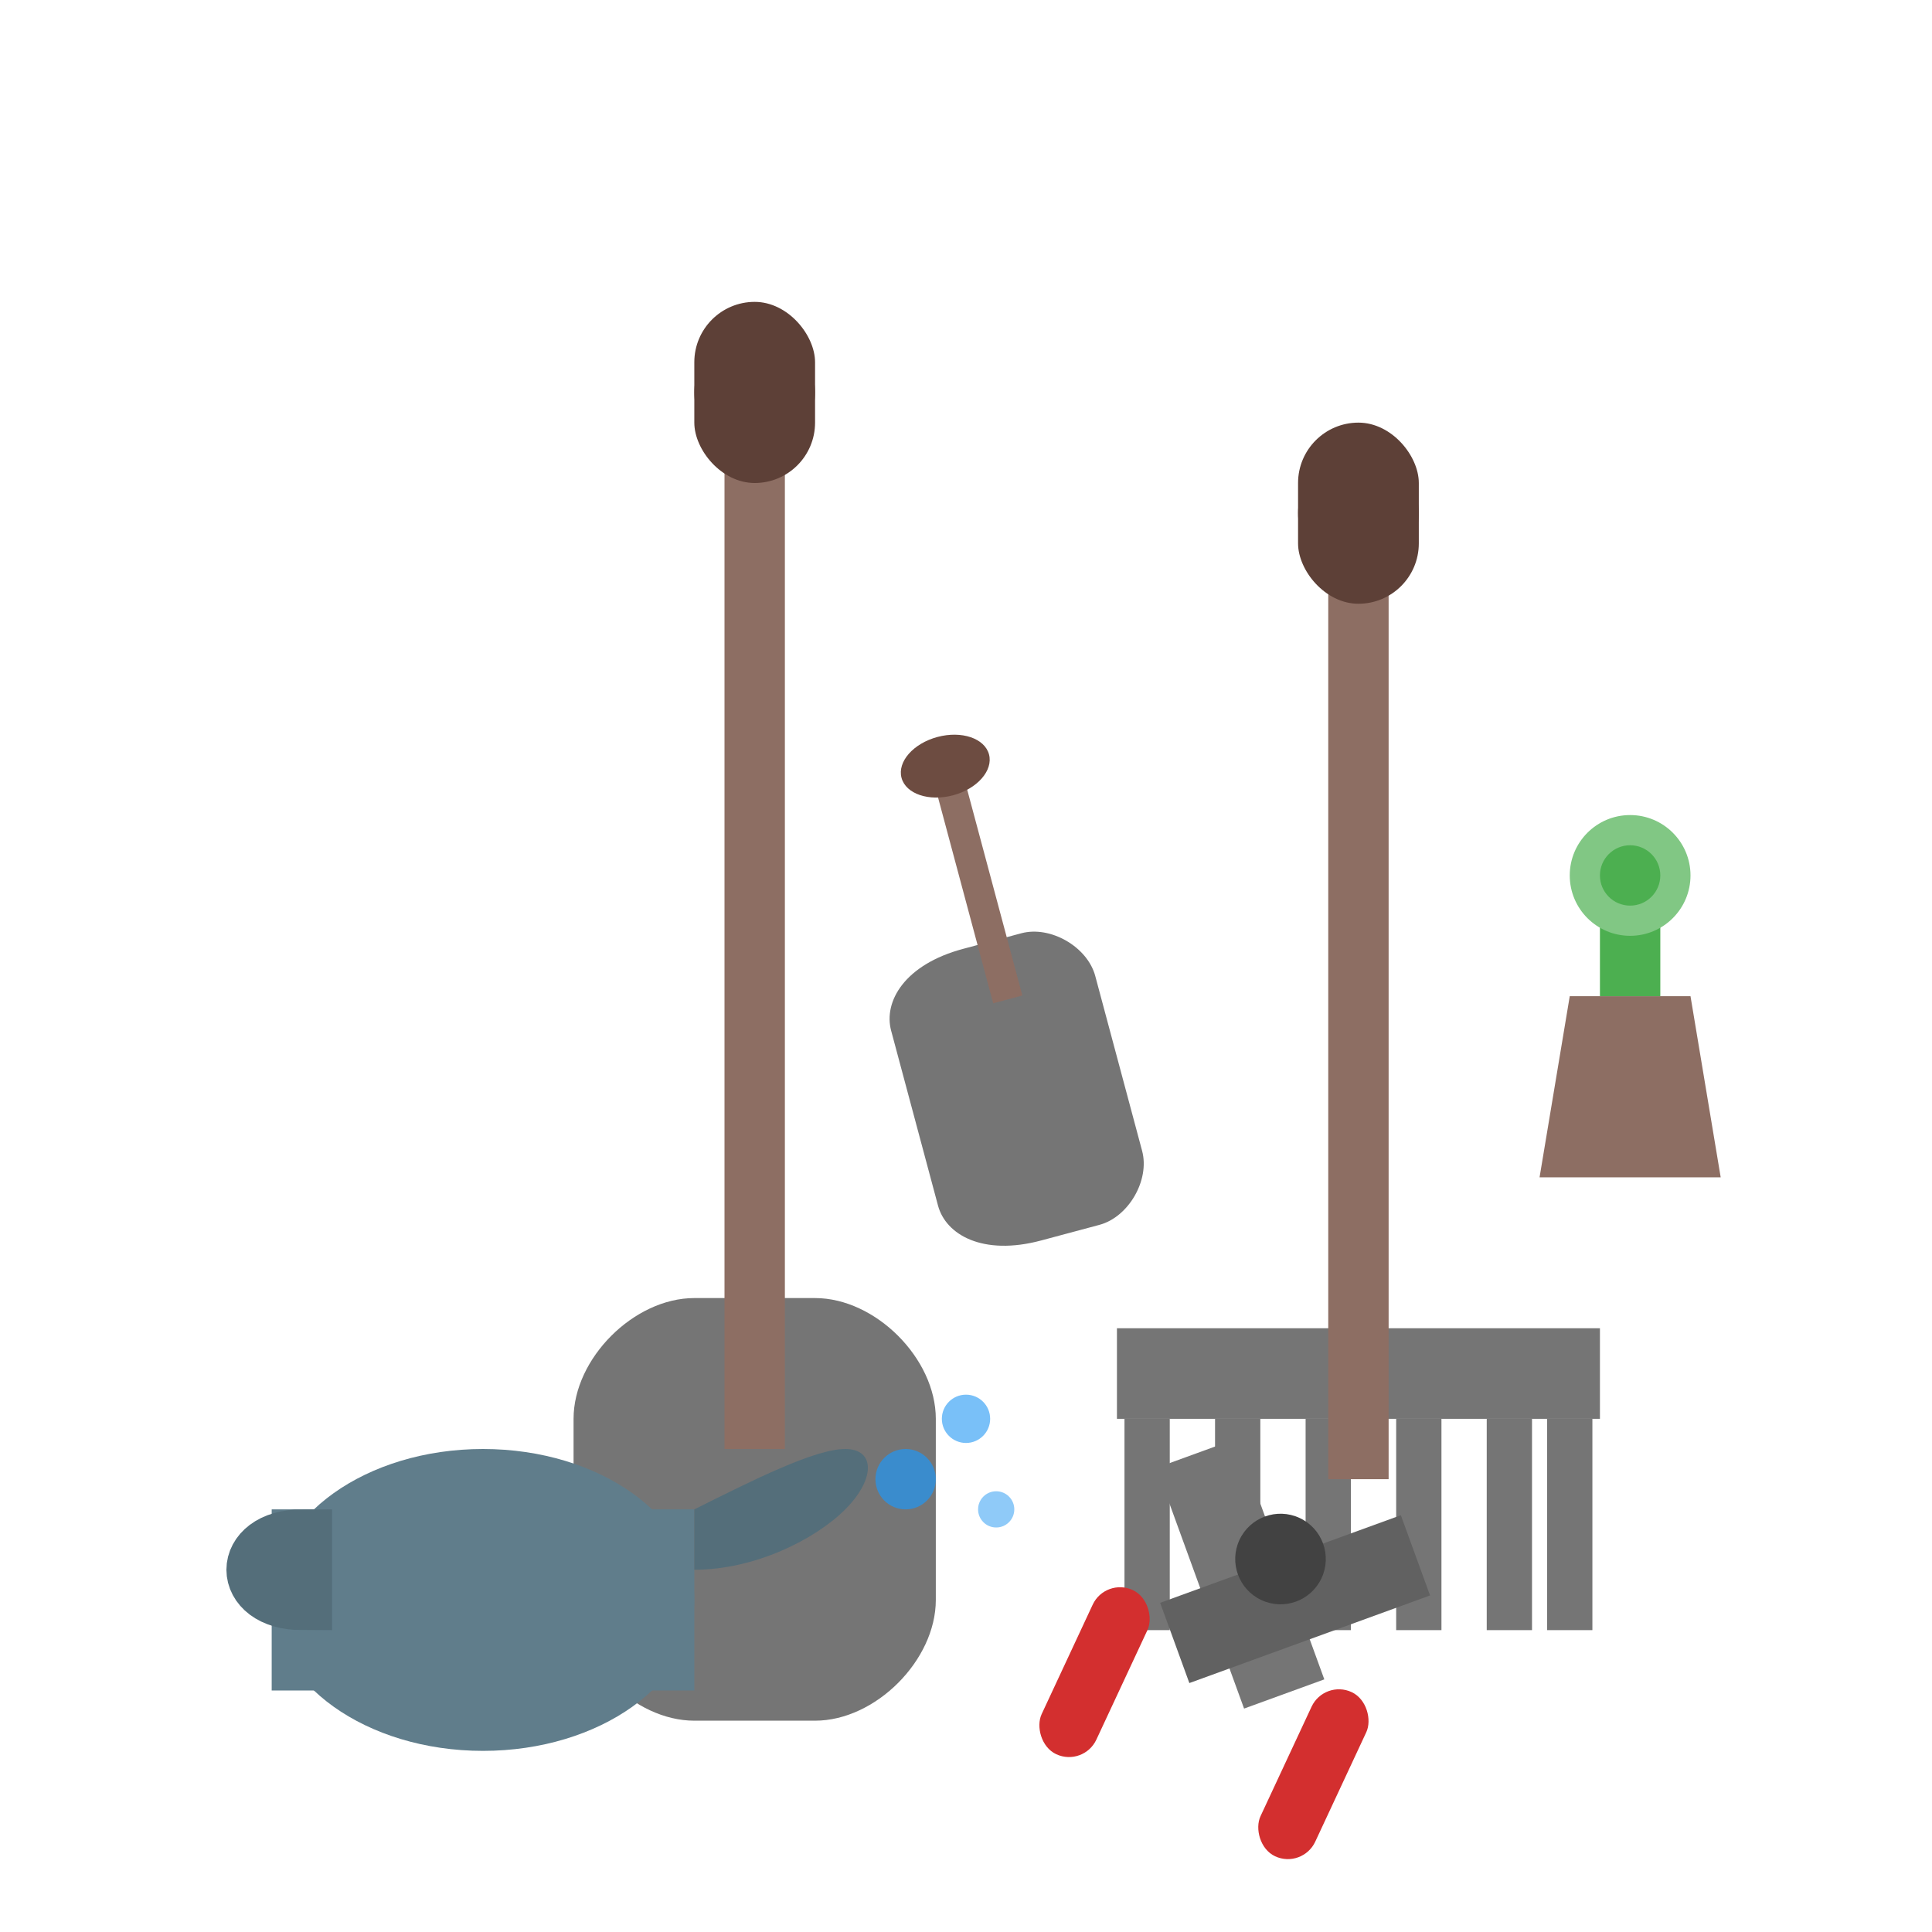 <svg width="64" height="64" viewBox="0 0 64 64" fill="none" xmlns="http://www.w3.org/2000/svg">
  <!-- Shovel -->
  <g transform="translate(15, 8)">
    <!-- Shovel blade -->
    <path d="M8 35C6 35 4 37 4 39L4 45C4 47 6 49 8 49L12 49C14 49 16 47 16 45L16 39C16 37 14 35 12 35Z" fill="#757575"/>
    
    <!-- Shovel handle -->
    <rect x="9" y="5" width="2" height="35" fill="#8d6e63"/>
    <circle cx="10" cy="5" r="2" fill="#6d4c41"/>
    
    <!-- Handle grip -->
    <rect x="8" y="2" width="4" height="6" rx="2" fill="#5d4037"/>
  </g>
  
  <!-- Rake -->
  <g transform="translate(35, 12)">
    <!-- Rake head -->
    <rect x="2" y="32" width="16" height="3" fill="#757575"/>
    
    <!-- Rake tines -->
    <line x1="3" y1="35" x2="3" y2="42" stroke="#757575" stroke-width="1.5"/>
    <line x1="6" y1="35" x2="6" y2="42" stroke="#757575" stroke-width="1.5"/>
    <line x1="9" y1="35" x2="9" y2="42" stroke="#757575" stroke-width="1.5"/>
    <line x1="12" y1="35" x2="12" y2="42" stroke="#757575" stroke-width="1.5"/>
    <line x1="15" y1="35" x2="15" y2="42" stroke="#757575" stroke-width="1.5"/>
    <line x1="17" y1="35" x2="17" y2="42" stroke="#757575" stroke-width="1.5"/>
    
    <!-- Rake handle -->
    <rect x="9" y="5" width="2" height="32" fill="#8d6e63"/>
    <circle cx="10" cy="5" r="2" fill="#6d4c41"/>
    
    <!-- Handle grip -->
    <rect x="8" y="2" width="4" height="6" rx="2" fill="#5d4037"/>
  </g>
  
  <!-- Watering can -->
  <g transform="translate(8, 45)">
    <!-- Can body -->
    <ellipse cx="8" cy="8" rx="7" ry="5" fill="#607d8b"/>
    <rect x="1" y="5" width="14" height="6" fill="#607d8b"/>
    
    <!-- Spout -->
    <path d="M15 7C17 7 19 6 20 5C21 4 21 3 20 3C19 3 17 4 15 5Z" fill="#546e7a"/>
    
    <!-- Handle -->
    <path d="M2 8C0 8 0 6 2 6C2 6 2 8 2 8Z" stroke="#546e7a" stroke-width="2" fill="none"/>
    
    <!-- Water drops -->
    <circle cx="22" cy="4" r="1" fill="#2196f3" opacity="0.7"/>
    <circle cx="24" cy="2" r="0.8" fill="#2196f3" opacity="0.6"/>
    <circle cx="25" cy="5" r="0.6" fill="#2196f3" opacity="0.5"/>
  </g>
  
  <!-- Pruning shears -->
  <g transform="translate(40, 45) rotate(25)">
    <!-- Blade 1 -->
    <path d="M2 2L8 8L6 10L0 4Z" fill="#757575"/>
    <!-- Blade 2 -->
    <path d="M8 2L2 8L4 10L10 4Z" fill="#616161"/>
    <!-- Pivot -->
    <circle cx="5" cy="5" r="1.5" fill="#424242"/>
    <!-- Handles -->
    <rect x="0" y="8" width="2" height="6" rx="1" fill="#d32f2f"/>
    <rect x="8" y="8" width="2" height="6" rx="1" fill="#d32f2f"/>
  </g>
  
  <!-- Trowel -->
  <g transform="translate(25, 25) rotate(-15)">
    <!-- Trowel blade -->
    <path d="M5 8C3 8 2 9 2 10L2 16C2 17 3 18 5 18L7 18C8 18 9 17 9 16L9 10C9 9 8 8 7 8Z" fill="#757575"/>
    
    <!-- Trowel handle -->
    <rect x="5.5" y="2" width="1" height="8" fill="#8d6e63"/>
    <ellipse cx="6" cy="2" rx="1.5" ry="1" fill="#6d4c41"/>
  </g>
  
  <!-- Decorative plant pot -->
  <g transform="translate(48, 25)">
    <path d="M4 8L8 8L9 14L3 14Z" fill="#8d6e63"/>
    <!-- Plant in pot -->
    <line x1="6" y1="8" x2="6" y2="4" stroke="#4caf50" stroke-width="2"/>
    <circle cx="6" cy="4" r="2" fill="#81c784"/>
    <circle cx="6" cy="4" r="1" fill="#4caf50"/>
  </g>
</svg>
